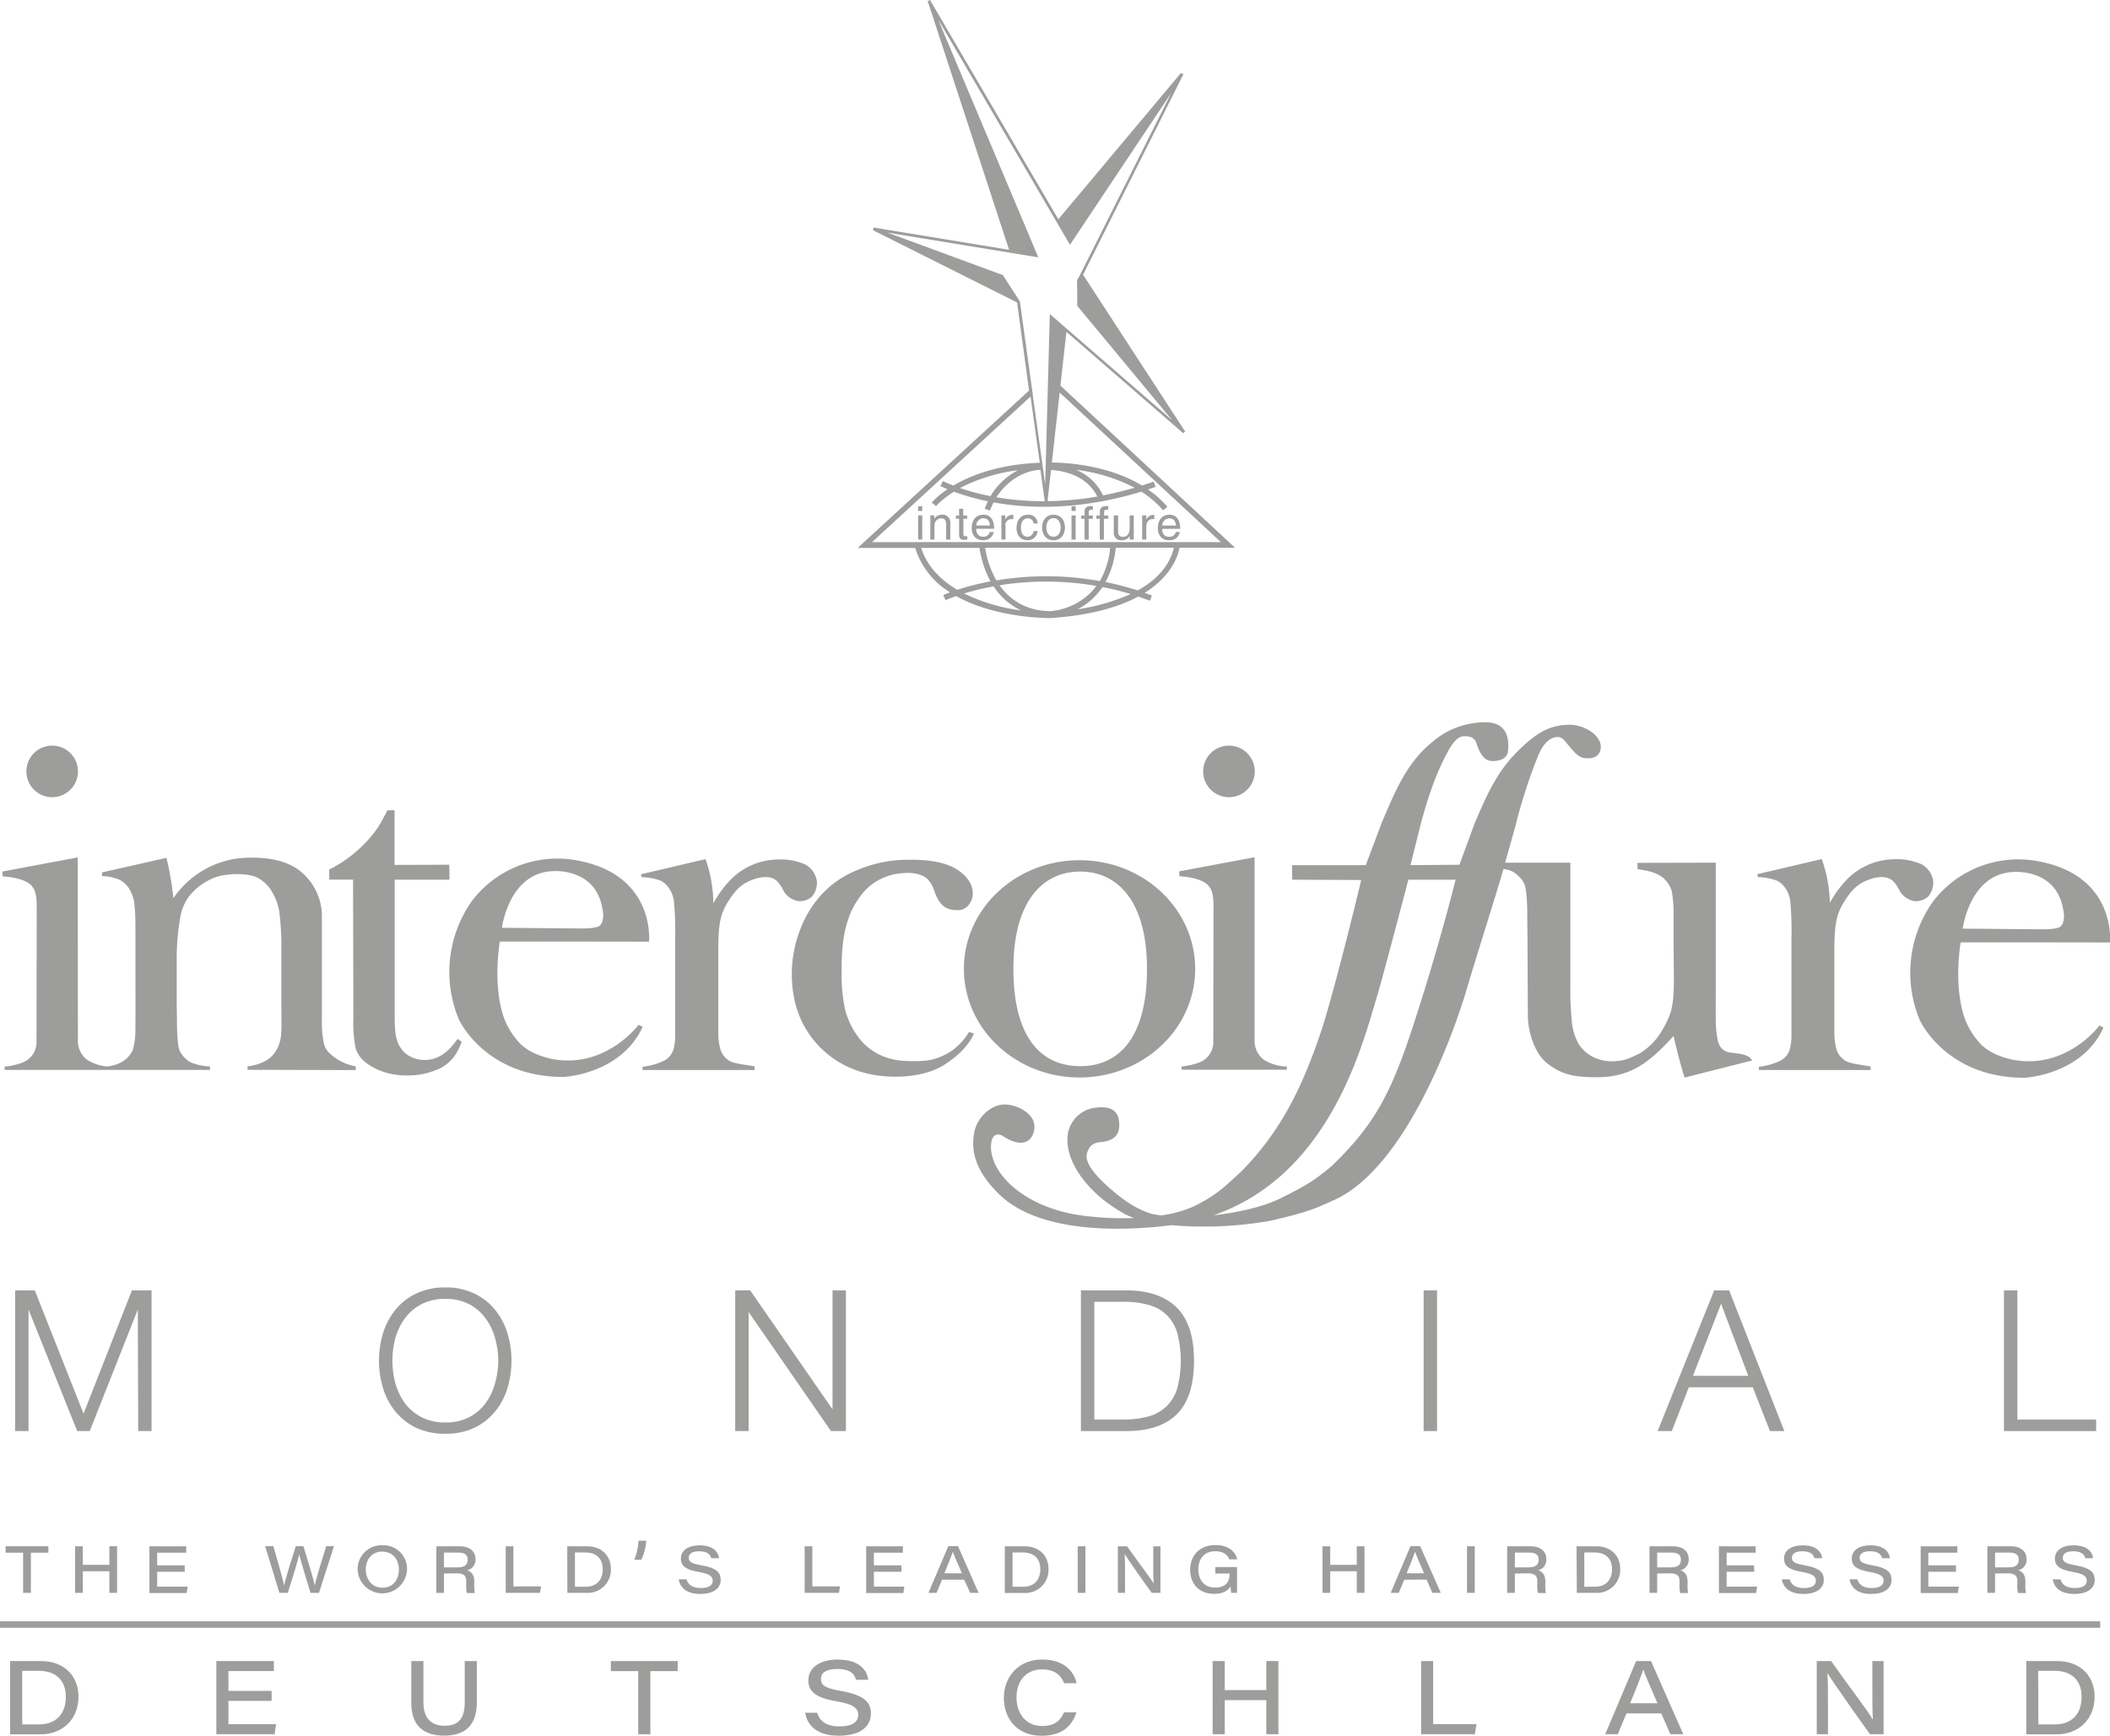 <svg id="Ebene_1" data-name="Ebene 1" xmlns="http://www.w3.org/2000/svg" viewBox="0 0 654.34 538.32"><defs><style>.cls-1,.cls-2{fill:#9d9d9c;}.cls-1{fill-rule:evenodd;}</style></defs><path class="cls-1" d="M4.69,400.19v43.62H8.84v-37.7l15.09,37.7h3.91l14.9-37.7.12,37.7H47V400.19H40.91l-15,38.24L10.79,400.19Zm117,21.81a27,27,0,0,1,.92-7,19.48,19.48,0,0,1,2.93-6.12,15,15,0,0,1,5.13-4.39,15.74,15.74,0,0,1,7.46-1.66,15.37,15.37,0,0,1,7.39,1.66,14.48,14.48,0,0,1,5.07,4.39,17.89,17.89,0,0,1,2.93,6.12,25.48,25.48,0,0,1,1,7,26,26,0,0,1-1,7,18.44,18.44,0,0,1-2.93,6.16,14.77,14.77,0,0,1-5.07,4.34,15.37,15.37,0,0,1-7.39,1.65,15.74,15.74,0,0,1-7.46-1.65,15.36,15.36,0,0,1-5.13-4.34,20.13,20.13,0,0,1-2.93-6.16,27.64,27.64,0,0,1-.92-7Zm-4.15,0a28.8,28.8,0,0,0,1.28,8.61,21.28,21.28,0,0,0,3.85,7.21,19.08,19.08,0,0,0,6.41,5,21.16,21.16,0,0,0,9,1.83,20.72,20.72,0,0,0,9-1.83,19.08,19.08,0,0,0,6.41-5,21.28,21.28,0,0,0,3.85-7.21,29.63,29.63,0,0,0,0-17.23,21.47,21.47,0,0,0-3.85-7.21,18.22,18.22,0,0,0-6.41-5,20,20,0,0,0-9-1.9,20.45,20.45,0,0,0-9,1.9,18.22,18.22,0,0,0-6.41,5,21.47,21.47,0,0,0-3.85,7.21,28.82,28.82,0,0,0-1.28,8.62ZM228,400.19v43.62h4.16v-36.9l25.53,36.9h4.64V400.19h-4.15v36.9l-25.54-36.9Zm107.21,0v43.62h15.08q10-.26,15-5.56T370.28,422q0-10.87-5.07-16.19t-15-5.62Zm4.15,40.07V403.73h8.86a27.58,27.58,0,0,1,8.06,1,12.69,12.69,0,0,1,5.62,3.18,13.1,13.1,0,0,1,3.24,5.68,34.2,34.2,0,0,1,0,16.74,13.16,13.16,0,0,1-3.24,5.68,13.38,13.38,0,0,1-5.62,3.24,29.21,29.21,0,0,1-8.06,1Zm102.13-40.07v43.62h4.16V400.19ZM525,426.7l8.73-22.35,8.43,22.35Zm6.59-26.51-17.53,43.62h4.4l5.26-13.56h19.85l5.31,13.56h4.46l-17.11-43.62Zm89.86,0v43.62h28.59v-3.55H625.61V400.19Zm-168.86-132,4.68-12.74c4.29-10.1,7.49-17.25,15.25-24.25,4.24-3.83,8.06-6.42,14.27-6.42,5.07,0,10.87,4,9.42,8.15-.75,2.14-2.73,2.37-4.66,2.2-2.38-.21-3.73-2.38-6.42-5.49a2.72,2.72,0,0,0-2.78-1c-2.11.3-4.05,2.53-5.38,5.8a163,163,0,0,0-7,21.7l-3.21,11.41H487v38.09a98,98,0,0,0,.53,11.94,17.27,17.27,0,0,0,2.1,6.31,11.4,11.4,0,0,0,4.73,4.06,13.65,13.65,0,0,0,6.88,1.13c3.21-.23,4.54-1.14,7-2.24a20,20,0,0,0,5.67-5,30.31,30.31,0,0,0,3.42-5.9c1.3-2.84,1.77-6.22,1.77-12.08l-.11-13v-6.75a38.87,38.87,0,0,0-.59-7.92,9.08,9.08,0,0,0-2.78-4.07c-2.28-1.62-4-1.94-7.8-2.59v-1.93l24.26-.06v40.79c0,5.16-.09,9.05.16,11.15s.38,3.66,1.18,5a4.05,4.05,0,0,0,3.19,1.92c1.51.38,5.58.23,6.76,2.48l-20.93,5.31c-.83-2.24-2.51-8.74-3.45-12.9-6.5,7.11-12.41,12.67-23.18,12.78-7.33.09-11.48-.7-16.09-4.37-3.71-3-5.77-9.22-5.91-14.32l-.12-25.19-.07-5.71a68.94,68.94,0,0,0-.28-7.42c-.36-2.72-.65-3.32-1.89-4.85-1.3-1.2-2.37-2.42-5.23-2.68l-.89,3.11c-3,10-8.42,27-10.87,35.45-4.91,16-19.66,54.92-41.07,64.24-4.87,2.12-6.81,3.41-19.63,6.31a118.92,118.92,0,0,1-30.49,1.33l-.57.07c-14.07,1.75-40.32,2.74-53-9.8-7.48-7.41-8.67-13.57-7.52-19.27.9-4.44,5.07-8.28,9.07-8.42s9.68,2.74,9.55,7c-.1,3.14-2.45,7.23-9.29,3.1-1.13-.9-3.54-1.71-4.08,1.64-1.38,8.58,9.72,21.27,31.39,23.05a90.42,90.42,0,0,0,12.86.4,19.85,19.85,0,0,1-2.92-1.27c-11.16-6.11-18.93-16.34-17.58-24.93a9.77,9.77,0,0,1,8.49-8c4.74-.62,7.33.81,7.43,5.06.08,3.14-1.34,5.17-5.69,5.59-2.05.21-3.55.8-4.33,3.52-.67,2.32,1.45,5.88,7.23,10.95,4.24,3.63,7.66,6.11,12.73,7.77,1.08.21,2.09.38,3,.51a35.84,35.84,0,0,0,10.18-2.81c7.19-3.57,9.29-5.85,14.76-10.86,10.93-11.2,18.36-23.73,25.37-45.44,4.93-16.16,11.78-44.91,11.78-44.91l-21.39-.1-.07-4.51h22.88l5-13.29c4.29-10.1,7.82-18.54,15.49-24.78A25,25,0,0,1,460.53,224c6.06,0,7.63,3.85,7.12,8.9-.25,2.59-2.86,3.13-4.8,3.13-2.45,0-3.87-2-5.16-6-.9-1.67-2.5-1.77-3.88-1.67-1.93.12-3.47,2.14-5.18,5.42-3.13,6-5.3,11.77-8,21.61l-3.22,12.91,15.2-.1ZM376.31,376.9c7.31-.81,15.23-2.55,20.71-5.22,7.2-3.57,10.25-5.28,15.82-9.93,13.26-12.73,18.54-22.46,25.56-44.17,7.52-22.94,12.48-42.61,13-44.75H436.75s-7.13,27.3-9.58,35.72c-4.4,14.36-14.23,55.72-50.86,68.35ZM365.69,270.24l23.37-4.38,0,57.09a7.29,7.29,0,0,0,3,5.81,14.48,14.48,0,0,0,7,2v1H366.41v-1s4.54-.41,6.94-2a6.76,6.76,0,0,0,2.91-5.81l.06-41.65s.19-4.72-1.28-6.23c0,0-1.24-2.79-9.28-3.32l-.07-1.51Zm-144.41,9.82a33.11,33.11,0,0,1,5.85-7.79,21,21,0,0,1,14.2-5.72,19,19,0,0,1,8.26,1.49,7.09,7.09,0,0,1,3.76,5.37,6.84,6.84,0,0,1-1.49,4.59,5.72,5.72,0,0,1-4.11,1.49,6.46,6.46,0,0,1-4.7-3.1A12,12,0,0,0,241,273.3c-1.72-1.7-4.6-1.49-7-.69-3.74,1.25-5.83,3.1-8.47,7.45-2.48,4.11-2.79,7.85-2.79,15.71v24.77a20.27,20.27,0,0,0,.55,4.48,6.45,6.45,0,0,0,2.65,3.83c1.72,1.09,4.33,1.17,8.08,1.87l0,1.12H199.28v-1a21,21,0,0,0,6.71-1.9,5.92,5.92,0,0,0,3-4,19.18,19.18,0,0,0,.39-4.4V291A99.82,99.82,0,0,0,209,279.6a8.93,8.93,0,0,0-1.38-3.89,7.16,7.16,0,0,0-2.63-2.53,17.79,17.79,0,0,0-6-1.14l-.23-.9,20.05-4.7a42.55,42.55,0,0,1,2.41,13.62Zm79.28,40,1.49.46c-1.87,4.2-5.46,7.26-9.06,9.61s-8.92,3.78-15.23,3.79c-10.12,0-18-3.48-23.8-9.49q-8.42-8.87-8.41-22.39A38.11,38.11,0,0,1,247.88,289a33.81,33.81,0,0,1,6.38-11,30.18,30.18,0,0,1,11.2-8,40,40,0,0,1,14.71-3.33c7.25-.23,13.64.53,17.75,3.79q3.75,3,3.76,6.61A5.65,5.65,0,0,1,300.1,281a4.1,4.1,0,0,1-3.44,1.25c-3.26,0-5.44-1.44-7-6.2a8.75,8.75,0,0,0-2.29-3.67c-1.38-1.13-4-1.92-7.32-1.58a17.64,17.64,0,0,0-8,2.38,16.81,16.81,0,0,0-5.6,5.28,23,23,0,0,0-3.44,6.76c-1.75,5.06-2,10.61-2,15.47a53.74,53.74,0,0,0,1,12.13,24.44,24.44,0,0,0,5.39,10.33c4.3,4.5,9.53,6,15.34,5.94,4.61,0,7.22-.12,11.91-2.87a19.18,19.18,0,0,0,5.85-6.17ZM155.65,287.74l24.68.21c4.57,0,5.5-.74,5.5-.74,2-1.48.95-5.6.95-5.6-2.22-12.61-15.36-11.44-15.36-11.44-13.65.53-15.77,17.57-15.77,17.57Zm-.67,4.32c-1.23,8.39-.88,16.44.92,22.47a23.47,23.47,0,0,0,5.48,9.2c2.89,2.79,6.63,3.95,9.66,4.67,16.83,3.24,27-10.59,27-10.59l1.27.63C192.51,333.27,174.7,334,174.7,334c-24.3,0-32.37-17.78-32.37-17.78a38.1,38.1,0,0,1,4.17-37,33.23,33.23,0,0,1,32.66-12.34c24.23,4.54,22.11,25.17,22.11,25.17s-46.28-.1-46.29,0Zm159.29,8.41c0,22.22,9.28,30.18,20.71,30.18s20.7-8,20.72-30.18c0-21.17-9.27-30.17-20.72-30.17s-20.73,9-20.71,30.17Zm-15.35,0c0-18.6,16.06-33.69,35.86-33.69s35.86,15.09,35.86,33.69-16.06,33.69-35.86,33.69-35.86-15.08-35.86-33.69Zm74.2-61.23a8,8,0,1,1,8,8,8,8,0,0,1-8-8ZM51.62,266.05a89.43,89.43,0,0,1,2.14,12.53,28.64,28.64,0,0,1,21.82-12.53c6.4-.34,13.67.43,18.38,4.86a17.82,17.82,0,0,1,5.86,13.24V316a33.94,33.94,0,0,0,.6,7.51,6,6,0,0,0,2.08,3.39,15.6,15.6,0,0,0,7.83,3.81l0,1.16-33.56-.09v-1.07A15.31,15.31,0,0,0,82,329.2a8.87,8.87,0,0,0,3.73-3.56,11,11,0,0,0,1.41-4.45c.25-2.35.11-5.83.11-10.19V295.08a85.9,85.9,0,0,0-.6-12,16.05,16.05,0,0,0-2.12-6.17,11.15,11.15,0,0,0-4.93-4.83c-2.17-1-6.14-1.16-8.72-.83a15.76,15.76,0,0,0-7,2.21,17.73,17.73,0,0,0-5.36,4.66,16.16,16.16,0,0,0-2.41,5.27,73.78,73.78,0,0,0-1.31,12.84v14.72l.08,5.56c0,3.41.2,7.66.77,9.2a8.3,8.3,0,0,0,3.47,3.76,17.85,17.85,0,0,0,6,1.27v1.07l-34,0-29.69,0v-1s4.54-.41,6.94-2A6.76,6.76,0,0,0,11.32,323l.06-41.65s.19-4.72-1.28-6.23c0,0-1.24-2.79-9.28-3.32l-.07-1.51,23.36-4.38L24.16,323a7.29,7.29,0,0,0,3.05,5.81,14.77,14.77,0,0,0,5.88,1.95,12.08,12.08,0,0,0,4.44-1.26,8.74,8.74,0,0,0,3.62-3.76,22.54,22.54,0,0,0,.82-5.15c.05-2.66.05-5.6.05-10L42,291.68c0-5.16,0-8.76-.28-10.81a11.4,11.4,0,0,0-1.51-5,7.77,7.77,0,0,0-3.08-3,14.9,14.9,0,0,0-5.49-1.17v-1.14l20-4.52ZM8.18,239.24a8,8,0,1,1,8,8,8,8,0,0,1-8-8Zm114.25,29,16.9-.06.06,4.63h-17v41.7c0,5.26.24,8.39,2,10.65a7.62,7.62,0,0,0,3.29,2.72,9.88,9.88,0,0,0,9.79-1c1.5-1,2.65-2.23,4.45-4.68l1.26.92c-1.26,3.3-2.63,5.8-6.28,8a23.56,23.56,0,0,1-10.78,2.41c-5.91,0-10.3-2-13-4.27a8.43,8.43,0,0,1-2.86-4.28,41.18,41.18,0,0,1-.67-9.09l-.1-43.09h-7.39v-3.15a37.27,37.27,0,0,0,7.07-4.5,41.13,41.13,0,0,0,6.3-6.2,29.59,29.59,0,0,0,2.87-4.24l1.83-3.42h2.19v16.95ZM608.67,288l24.67.21c4.57,0,5.5-.74,5.5-.74,2-1.48.95-5.6.95-5.6-2.22-12.6-15.35-11.44-15.35-11.44-13.66.53-15.77,17.57-15.77,17.57ZM608,292.3c-1.23,8.39-.87,16.45.93,22.47a23.36,23.36,0,0,0,5.48,9.2c2.88,2.79,6.62,3.95,9.65,4.67,16.83,3.24,27-10.59,27-10.59l1.27.63c-6.77,14.83-24.57,15.57-24.57,15.57-24.3,0-32.37-17.79-32.37-17.79a38.08,38.08,0,0,1,4.16-37,33.25,33.25,0,0,1,32.67-12.33c24.22,4.53,22.11,25.16,22.11,25.16s-46.28-.09-46.3,0ZM567.46,280a33,33,0,0,1,5.85-7.8,21,21,0,0,1,14.2-5.72,18.77,18.77,0,0,1,8.25,1.5,7.06,7.06,0,0,1,3.77,5.36A6.87,6.87,0,0,1,598,278a5.77,5.77,0,0,1-4.12,1.49,6.46,6.46,0,0,1-4.69-3.09,11.87,11.87,0,0,0-2.07-3.1c-1.72-1.7-4.59-1.49-7-.69-3.75,1.25-5.83,3.1-8.47,7.46-2.49,4.1-2.79,7.84-2.79,15.7v24.77a20.27,20.27,0,0,0,.55,4.48,6.42,6.42,0,0,0,2.65,3.83c1.71,1.09,4.3,1.22,8.06,1.92v1.07H545.46v-1a21.11,21.11,0,0,0,6.71-1.9,5.9,5.9,0,0,0,3-4,19.18,19.18,0,0,0,.39-4.4V291a102.05,102.05,0,0,0-.36-11.41,8.93,8.93,0,0,0-1.38-3.9,7.14,7.14,0,0,0-2.64-2.52,17.7,17.7,0,0,0-6-1.15l-.23-.9,20-4.7A42.84,42.84,0,0,1,567.46,280ZM315.61,145.85a53.52,53.52,0,0,0-17.91,5.5,73.81,73.81,0,0,0,9.47,2.52,21.41,21.41,0,0,1,8.44-8Zm7.07-.16C317,146,312,149.54,309,154.22a85.71,85.71,0,0,0,15,1.21l-1.36-9.74Zm2.25,9.73A97.52,97.52,0,0,0,340.28,154c-3.33-6.71-10.68-8-14.34-8.26l-1,8.85,0,.87Zm26.94-4.15a52.29,52.29,0,0,0-18.16-5.55,15.53,15.53,0,0,1,8.34,7.92q5-1,9.82-2.37Zm-46.36,18.6A28.54,28.54,0,0,0,309,180a93.41,93.41,0,0,1,32.07.21,24.93,24.93,0,0,0,3.2-10.3Zm1.67,10.42a30,30,0,0,1-2.84-7.37,28.23,28.23,0,0,1-.58-3h-18.1c1.86,5.68,6,9.94,11.2,13a81,81,0,0,1,10.32-2.62Zm9.43,9a20.51,20.51,0,0,1-8.46-7.44,82.25,82.25,0,0,0-9.19,2.2,55.82,55.82,0,0,0,17.65,5.24Zm25.28-7.22a20.24,20.24,0,0,1-7.77,6.89,62.19,62.19,0,0,0,16.51-4.74c-3-.89-5.89-1.6-8.74-2.15ZM346,169.87a27.35,27.35,0,0,1-3.17,10.64,94.71,94.71,0,0,1,10,2.6c4.81-2.65,8.73-6.28,10.6-11.24a14.19,14.19,0,0,0,.6-2Zm-36,11.68c3,4.2,7.86,7.91,15.8,8a20.64,20.64,0,0,0,8.49-2.73,18.83,18.83,0,0,0,5.71-5.11,91.41,91.41,0,0,0-28.2-.47l-1.8.27Zm9.49-58.48-49.06,45.06H378.62l-50-46.39-2.42,21.7c5.06.06,17.66.9,27.95,7.14,1.22-.38,2.44-.79,3.64-1.22l.58,1.63-2.35.81a31.32,31.32,0,0,1,6,5.35l-1.31,1.13a30.69,30.69,0,0,0-6.76-5.81c-14.65,4.51-30.69,6.09-45.83,3.34a20.55,20.55,0,0,0-1.12,2.55l-1.63-.58a20.24,20.24,0,0,1,1-2.31,75.61,75.61,0,0,1-9.8-2.7l-.76-.27a30.73,30.73,0,0,0-3.83,2.82,14.86,14.86,0,0,0-1.68,1.64l-1.35-1.09a23.88,23.88,0,0,1,4.89-4.14c-1.46-.6-2.22-1-2.22-1l.8-1.54a34.79,34.79,0,0,0,3.24,1.39c5.26-3.11,13.88-6.54,26.79-7.08l-2.85-20.44Zm.75-.8,3.89,27.92,1.27-46.79.17-6,37.93,32.92L334.06,94.84V90.68L334,86.87l.59-.94,28.63-57.1L331.81,75.92,291,6.15l2.5,6L322,79.82l-46.79-7.68L311,85.31c5.23,8.11,5.26,8.12,5.26,8.12l.1.67,3.91,28.17Zm45.52,47.6c-.35,2.06-2.1,8.55-10.8,14l2.27.82-.61,1.62q-1.85-.69-3.66-1.29c-5.92,3.18-14.55,5.81-27.14,6.67,0,0-2.23,0-5.63-.27-7.58-.67-16.45-2.51-23.65-6.55-2.14.73-3.3,1.26-3.3,1.26l-.72-1.58s.74-.34,2.1-.84a24.77,24.77,0,0,1-10.8-13.78l-17.84,0,53.15-48.82-3.72-27.31L270.72,71.39l.21-.82,42,6.9-25-76.41-.28-.68.76-.38,39.79,68,38-45.33L367,23,335.87,85.2l31.34,48.15.34.42-.6.6-36.24-31.45-1.86,16.67L383,169.87ZM360.44,163a2.22,2.22,0,0,1,2.11-2.24c1.56,0,2.06,1.08,2.13,2.24Zm4.18,2a1.92,1.92,0,0,1-2,1.47c-1.47,0-2.21-.9-2.21-2.46H366c0-2.65-1.08-4.37-3.28-4.37-2.52,0-3.66,1.85-3.66,4.17,0,2.16,1.27,3.75,3.42,3.75a3.41,3.41,0,0,0,2.07-.51A3.21,3.21,0,0,0,365.9,165ZM286,159.84h-1.28v7.49H286v-7.49Zm0-1.36V157h-1.28v1.44Zm8.69,3.75a2.39,2.39,0,0,0-2.67-2.61,2.78,2.78,0,0,0-2.3,1.28l0-1.06h-1.21v7.49h1.28v-4.08c0-2,1.29-2.5,2-2.5,1.25,0,1.63.66,1.63,2v4.61h1.28v-5.1Zm5.25-1.35v-1h-1.22v-2.09h-1.29v2.09h-1v1h1v4.94c0,.91.28,1.61,1.55,1.61.13,0,.5-.06,1-.1v-1h-.45c-.26,0-.77,0-.77-.59v-4.87Zm7,4.1a1.92,1.92,0,0,1-2,1.47c-1.47,0-2.21-.9-2.21-2.46h5.57c0-2.65-1.08-4.37-3.29-4.37-2.52,0-3.66,1.85-3.66,4.17,0,2.16,1.27,3.75,3.42,3.75a3.41,3.41,0,0,0,2.07-.51,3.21,3.21,0,0,0,1.35-2.05Zm-4.18-2a2.22,2.22,0,0,1,2.11-2.24c1.56,0,2.06,1.08,2.13,2.24Zm9,0a1.92,1.92,0,0,1,2-2h.48v-1.3a2.5,2.5,0,0,0-2.48,1.41l0-1.24h-1.21v7.49h1.28V163Zm10-.61a2.73,2.73,0,0,0-2.86-2.74c-2.52,0-3.66,1.85-3.66,4.17,0,2.16,1.27,3.75,3.41,3.75a3,3,0,0,0,3.11-2.86h-1.24a1.92,1.92,0,0,1-1.82,1.77c-1.77,0-2.09-1.58-2.09-2.88s.52-2.82,2.1-2.82a1.69,1.69,0,0,1,1.81,1.61Zm33.77.61a1.92,1.92,0,0,1,1.95-2h.48v-1.3a2.49,2.49,0,0,0-2.47,1.41l0-1.24H354.2v7.49h1.28V163Zm-3.94,4.36v-7.49h-1.28V164c0,1.09-.48,2.49-2.1,2.49-.83,0-1.47-.41-1.47-1.64v-5H345.4v5.38a2.23,2.23,0,0,0,2.48,2.32,2.52,2.52,0,0,0,2.42-1.33l0,1.12Zm-7.91-6.45v-1h-1.29v-.93c0-.6.2-.88.76-.88l.53,0v-1.13l-.59,0c-1.25,0-2,.52-2,1.65v1.29H340v1h1.05v6.45h1.28v-6.45Zm-4.76,0v-1h-1.28v-.93c0-.6.2-.88.76-.88l.52,0v-1.13l-.58,0c-1.25,0-2,.52-2,1.65v1.29h-1.05v1h1.05v6.45h1.28v-6.45Zm-5.35-2.4V157h-1.28v1.44Zm0,1.36h-1.28v7.49h1.28v-7.49Zm-9.08,3.73c0-1,.38-2.86,2.21-2.86s2.22,1.86,2.22,2.86-.38,2.87-2.22,2.87-2.21-1.86-2.21-2.87Zm-1.33,0c0,1.94,1.11,4,3.54,4s3.55-2,3.55-4-1.11-3.95-3.55-3.95-3.54,2-3.54,3.95Z"/><path class="cls-2" d="M7.17,481.54H1.75v-2H15v2H9.58V494H7.17Z"/><path class="cls-2" d="M23.28,479.55h2.4v5.76h8.24v-5.76h2.39V494H33.92V487.3H25.68V494h-2.4Z"/><path class="cls-2" d="M57.29,487.45H48.74v4.61h9.45l-.31,2H46.34V479.55h11.4v2h-9v3.92h8.55Z"/><path class="cls-2" d="M86.64,494l-4.41-14.49h2.53c1,3.52,3,10.15,3.34,12.24h0c.42-2.2,2.52-8.76,3.63-12.24h2.36c1,3.24,3.2,10.46,3.53,12.17h0c.45-2.28,2.5-8.81,3.54-12.17h2.41L98.92,494H96.3c-1-3.27-3.12-10.14-3.51-11.94h0c-.38,2-2.39,8.28-3.55,11.94Z"/><path class="cls-2" d="M126.23,486.75a7.67,7.67,0,0,1-15.33,0,7.41,7.41,0,0,1,7.71-7.51A7.33,7.33,0,0,1,126.23,486.75Zm-12.79-.05c0,3,1.78,5.69,5.19,5.69s5.07-2.64,5.07-5.6-1.74-5.58-5.21-5.58C115.25,481.21,113.44,483.79,113.44,486.7Z"/><path class="cls-2" d="M137.68,488V494h-2.37V479.55h7.15c3.06,0,5,1.43,5,4a3.32,3.32,0,0,1-2.62,3.45c.87.26,2.24.95,2.24,3.5v.66a13.47,13.47,0,0,0,.17,2.9h-2.45a10.4,10.4,0,0,1-.21-3v-.49c0-2-.76-2.63-3.2-2.63Zm0-1.91h4.2c2.13,0,3.15-.75,3.15-2.36s-1-2.23-3.09-2.23h-4.26Z"/><path class="cls-2" d="M156.83,479.55h2.38V492h8.6l-.35,2H156.83Z"/><path class="cls-2" d="M175.91,479.55H182c4.73,0,7.44,3.08,7.44,7A7.15,7.15,0,0,1,182,494h-6.05Zm2.39,12.55h3.23c3.6,0,5.38-2.21,5.38-5.47s-2-5.13-5.25-5.15H178.3Z"/><path class="cls-2" d="M196.71,483.73a18.58,18.58,0,0,0,1.31-5.91h2.38a16,16,0,0,1-1.53,5.91Z"/><path class="cls-2" d="M212.89,489.8c.5,1.59,1.69,2.7,4.44,2.7s3.69-1,3.69-2.26-.77-2.13-4.34-2.73c-4.52-.77-5.53-2.2-5.53-4.17,0-2.63,2.51-4.09,5.73-4.09,4.77,0,5.94,2.49,6.1,4h-2.42c-.27-.92-.85-2.15-3.75-2.15-2,0-3.21.67-3.21,2,0,1.1.59,1.77,3.74,2.31,5.3.91,6.15,2.55,6.15,4.58,0,2.35-1.87,4.34-6.35,4.34-4.17,0-6.21-1.89-6.68-4.54Z"/><path class="cls-2" d="M249.53,479.55h2.38V492h8.59l-.34,2H249.53Z"/><path class="cls-2" d="M279.55,487.45H271v4.61h9.45l-.3,2H268.61V479.55H280v2h-9v3.92h8.55Z"/><path class="cls-2" d="M292.15,489.92,290.42,494h-2.49l6.15-14.49h3l6.4,14.49h-2.6L299,489.92Zm6.14-2c-1.67-3.83-2.47-5.68-2.8-6.7h0c-.31,1-1.24,3.4-2.62,6.7Z"/><path class="cls-2" d="M311.61,479.55h6.1c4.73,0,7.44,3.08,7.44,7a7.15,7.15,0,0,1-7.49,7.48h-6.05ZM314,492.1h3.23c3.6,0,5.38-2.21,5.38-5.47s-2-5.13-5.25-5.15H314Z"/><path class="cls-2" d="M336.61,479.55V494h-2.39V479.55Z"/><path class="cls-2" d="M346.66,494V479.55h2.86c3.45,4.94,7.39,10,8.23,11.56h0c-.13-1.8-.11-4.19-.11-6.55v-5h2.23V494h-2.7c-2-2.71-7.4-10.38-8.39-12.06h0c.11,1.84.11,3.9.11,6.47V494Z"/><path class="cls-2" d="M383.62,494h-1.81a15.92,15.92,0,0,1-.17-2c-1,1.45-2.38,2.29-5.19,2.29-4.6,0-7.36-3.06-7.36-7.5,0-4.26,2.87-7.61,7.79-7.61,4.41,0,6.3,2.29,6.8,4.42h-2.45c-.49-1.21-1.65-2.5-4.37-2.5-3.47,0-5.24,2.45-5.24,5.56,0,3.28,1.8,5.71,5.22,5.71,2.89,0,4.46-1.48,4.46-4.06V488h-4.42v-2h6.74Z"/><path class="cls-2" d="M410.12,479.55h2.4v5.76h8.23v-5.76h2.4V494h-2.4V487.3h-8.23V494h-2.4Z"/><path class="cls-2" d="M435.49,489.92,433.76,494h-2.49l6.14-14.49h3l6.4,14.49h-2.61l-1.8-4.12Zm6.13-2c-1.67-3.83-2.46-5.68-2.79-6.7h0c-.31,1-1.25,3.4-2.62,6.7Z"/><path class="cls-2" d="M457.34,479.55V494h-2.4V479.55Z"/><path class="cls-2" d="M469.77,488V494h-2.38V479.55h7.15c3.06,0,5,1.43,5,4A3.31,3.31,0,0,1,477,487c.86.26,2.23.95,2.23,3.5v.66a12.77,12.77,0,0,0,.18,2.9h-2.46a10.79,10.79,0,0,1-.21-3v-.49c0-2-.76-2.63-3.2-2.63Zm0-1.91H474c2.14,0,3.16-.75,3.16-2.36s-1-2.23-3.09-2.23h-4.26Z"/><path class="cls-2" d="M488.91,479.55H495c4.73,0,7.45,3.08,7.45,7A7.16,7.16,0,0,1,495,494h-6Zm2.4,12.55h3.23c3.6,0,5.37-2.21,5.37-5.47s-2-5.13-5.24-5.15h-3.36Z"/><path class="cls-2" d="M513.91,488V494h-2.37V479.55h7.15c3.06,0,5,1.43,5,4A3.31,3.31,0,0,1,521.1,487c.87.26,2.24.95,2.24,3.5v.66a13.47,13.47,0,0,0,.17,2.9h-2.45a10.4,10.4,0,0,1-.21-3v-.49c0-2-.76-2.63-3.2-2.63Zm0-1.91h4.2c2.13,0,3.15-.75,3.15-2.36s-1-2.23-3.09-2.23h-4.26Z"/><path class="cls-2" d="M544,487.45h-8.55v4.61h9.45l-.31,2H533.06V479.55h11.4v2h-9v3.92H544Z"/><path class="cls-2" d="M555,489.8c.5,1.59,1.68,2.7,4.43,2.7s3.69-1,3.69-2.26-.76-2.13-4.34-2.73c-4.52-.77-5.53-2.2-5.53-4.17,0-2.63,2.51-4.09,5.73-4.09,4.78,0,5.94,2.49,6.11,4h-2.42c-.28-.92-.86-2.15-3.76-2.15-2,0-3.21.67-3.21,2,0,1.1.59,1.77,3.75,2.31,5.29.91,6.14,2.55,6.14,4.58,0,2.35-1.87,4.34-6.35,4.34-4.17,0-6.21-1.89-6.67-4.54Z"/><path class="cls-2" d="M576,489.8c.5,1.59,1.68,2.7,4.43,2.7s3.7-1,3.7-2.26-.77-2.13-4.35-2.73c-4.51-.77-5.53-2.2-5.53-4.17,0-2.63,2.51-4.09,5.73-4.09,4.78,0,5.94,2.49,6.11,4h-2.42c-.28-.92-.86-2.15-3.75-2.15-2,0-3.22.67-3.22,2,0,1.1.59,1.77,3.75,2.31,5.3.91,6.14,2.55,6.14,4.58,0,2.35-1.87,4.34-6.35,4.34-4.16,0-6.21-1.89-6.67-4.54Z"/><path class="cls-2" d="M606.58,487.45H598v4.61h9.45l-.31,2H595.63V479.55H607v2h-9v3.92h8.55Z"/><path class="cls-2" d="M618.69,488V494h-2.38V479.55h7.16c3.06,0,5,1.43,5,4a3.31,3.31,0,0,1-2.61,3.45c.87.26,2.24.95,2.24,3.5v.66a13.47,13.47,0,0,0,.17,2.9h-2.46a10.87,10.87,0,0,1-.2-3v-.49c0-2-.77-2.63-3.2-2.63Zm0-1.91h4.2c2.13,0,3.15-.75,3.15-2.36s-1-2.23-3.09-2.23h-4.26Z"/><path class="cls-2" d="M639,489.8c.5,1.59,1.69,2.7,4.43,2.7s3.7-1,3.7-2.26-.77-2.13-4.34-2.73c-4.52-.77-5.53-2.2-5.53-4.17,0-2.63,2.5-4.09,5.72-4.09,4.78,0,5.95,2.49,6.11,4h-2.42c-.27-.92-.86-2.15-3.75-2.15-2,0-3.22.67-3.22,2,0,1.1.6,1.77,3.75,2.31,5.3.91,6.15,2.55,6.15,4.58,0,2.35-1.88,4.34-6.36,4.34-4.16,0-6.21-1.89-6.67-4.54Z"/><rect class="cls-2" y="502.82" width="651.31" height="2"/><path class="cls-2" d="M3.14,515.15h9.55c7.4,0,11.65,4.82,11.65,11,0,7.27-5.17,11.72-11.73,11.72H3.14ZM6.89,534.8H12c5.63,0,8.41-3.47,8.41-8.57s-3.11-8-8.21-8.05H6.89Z"/><path class="cls-2" d="M84.23,527.51H70.84v7.22H85.63l-.48,3.11H67.09V515.15H84.93v3.11H70.84v6.14H84.23Z"/><path class="cls-2" d="M131.31,515.15V528c0,5.68,3.27,7.22,6.55,7.22,3.88,0,6.26-1.8,6.26-7.22V515.15h3.75V528c0,7.27-3.86,10.28-10.13,10.28s-10.18-3-10.18-10.06V515.15Z"/><path class="cls-2" d="M197.92,518.27h-8.5v-3.12h20.74v3.12h-8.47v19.57h-3.77Z"/><path class="cls-2" d="M253.42,531.19c.78,2.49,2.64,4.22,6.93,4.22s5.79-1.57,5.79-3.53-1.2-3.33-6.8-4.27c-7.07-1.2-8.65-3.44-8.65-6.52,0-4.12,3.92-6.4,9-6.4,7.48,0,9.3,3.89,9.56,6.27h-3.79c-.43-1.45-1.34-3.36-5.87-3.36-3.11,0-5,1-5,3.12,0,1.73.92,2.78,5.86,3.62,8.29,1.43,9.62,4,9.62,7.16,0,3.69-2.93,6.8-9.94,6.8-6.52,0-9.72-2.95-10.45-7.11Z"/><path class="cls-2" d="M333.81,531.06c-1.24,3.92-4.16,7.26-10.79,7.26-7.67,0-11.71-5.35-11.71-11.78s4.48-11.87,11.91-11.87c6.65,0,9.82,3.61,10.65,7.35H330c-.86-2.12-2.54-4.29-6.86-4.29-5,0-7.91,3.7-7.91,8.67s2.86,8.88,7.94,8.88c4,0,5.66-1.7,6.81-4.22Z"/><path class="cls-2" d="M376.06,515.15h3.75v9H392.7v-9h3.75v22.69H392.7V527.28H379.81v10.56h-3.75Z"/><path class="cls-2" d="M440.71,515.15h3.74v19.56h13.44l-.54,3.13H440.71Z"/><path class="cls-2" d="M504.39,531.37l-2.7,6.47h-3.9l9.61-22.69H512l10,22.69H518l-2.83-6.47Zm9.61-3.13c-2.62-6-3.86-8.9-4.39-10.48h0c-.47,1.53-1.94,5.32-4.09,10.48Z"/><path class="cls-2" d="M563.4,537.84V515.15h4.47c5.4,7.73,11.57,15.68,12.89,18.1h.06c-.21-2.82-.17-6.56-.17-10.26v-7.84h3.48v22.69h-4.22c-3.08-4.26-11.58-16.26-13.14-18.89h-.07c.18,2.89.18,6.11.18,10.12v8.77Z"/><path class="cls-2" d="M628.37,515.15h9.55c7.4,0,11.65,4.82,11.65,11,0,7.27-5.17,11.72-11.73,11.72h-9.47Zm3.75,19.65h5c5.64,0,8.42-3.47,8.42-8.57s-3.11-8-8.21-8.05h-5.26Z"/></svg>